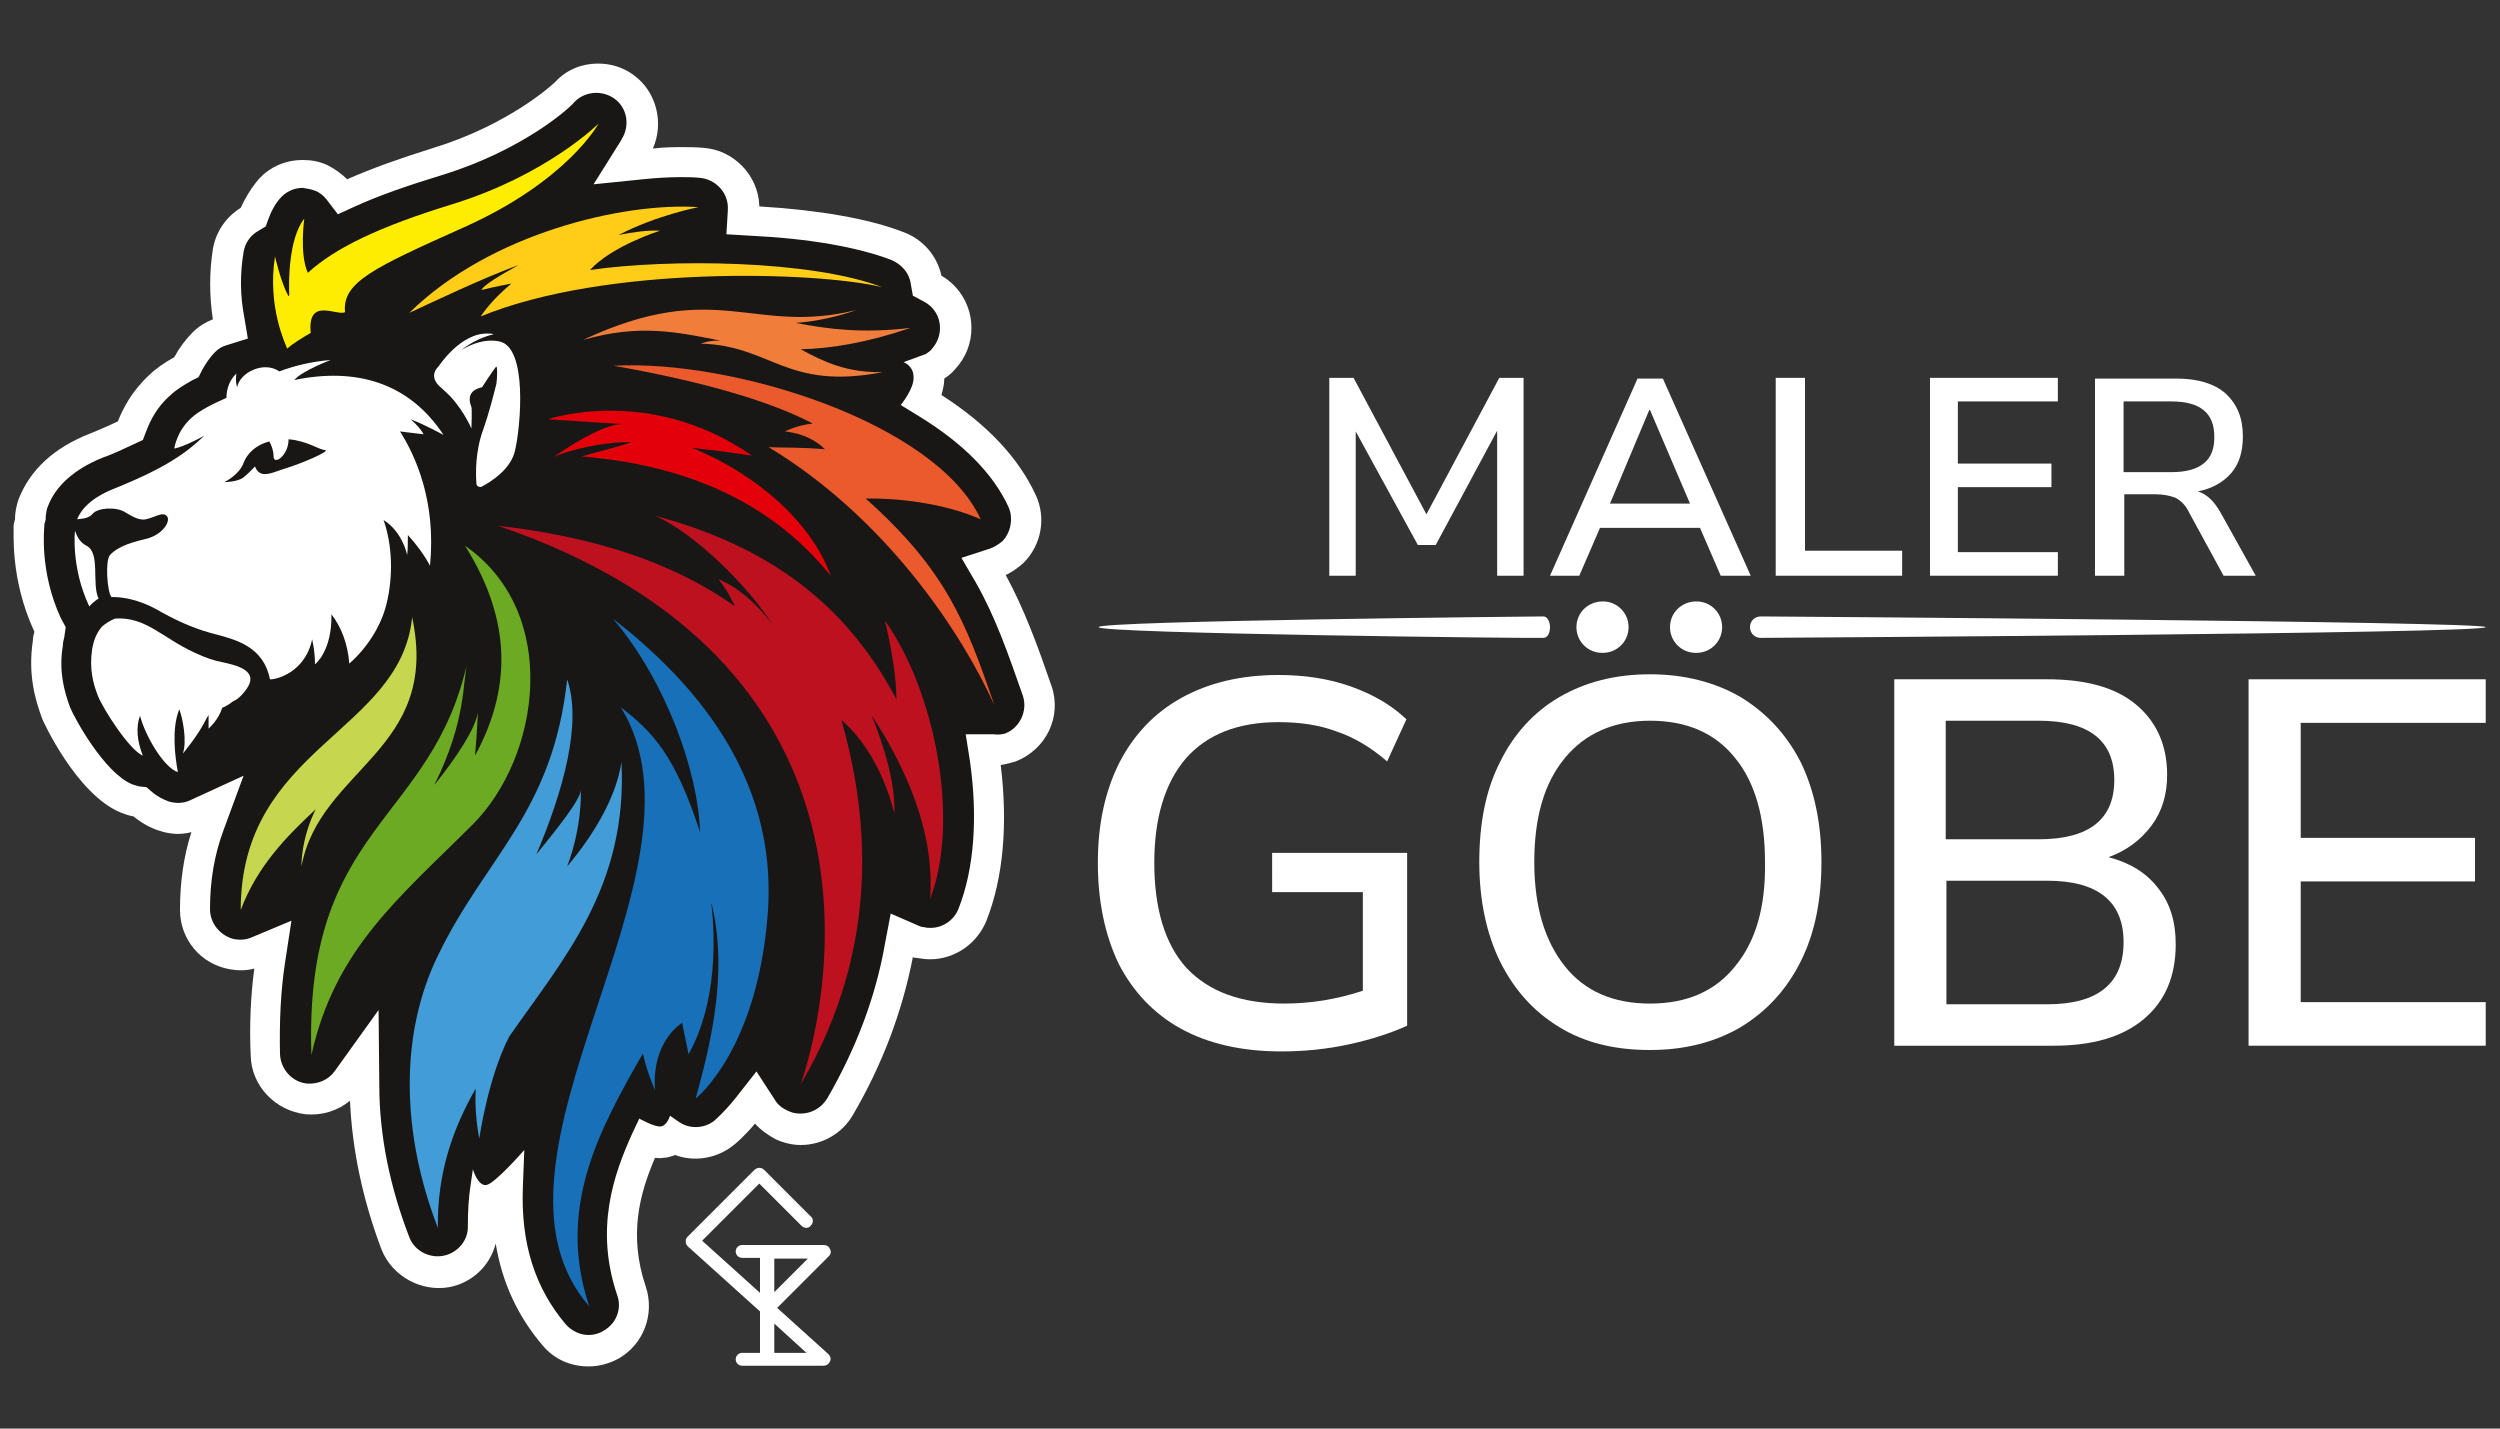 <?xml version="1.0" encoding="utf-8"?>
<!-- Generator: Adobe Illustrator 27.0.0, SVG Export Plug-In . SVG Version: 6.00 Build 0)  -->
<svg version="1.1" id="Ebene_1" xmlns="http://www.w3.org/2000/svg" xmlns:xlink="http://www.w3.org/1999/xlink" x="0px" y="0px"
	 viewBox="0 0 350 200" style="enable-background:new 0 0 350 200;" xml:space="preserve">
<rect x="0" y="0" width="350" height="200" fill="#333333" stroke="none"/>
<style type="text/css">
	.st0{fill:#FFFFFF;}
	.st1{fill:#181716;}
	.st2{fill-rule:evenodd;clip-rule:evenodd;fill:#FFFFFF;}
	.st3{fill-rule:evenodd;clip-rule:evenodd;fill:#C6D64E;}
	.st4{fill-rule:evenodd;clip-rule:evenodd;fill:#F07E3A;}
	.st5{fill-rule:evenodd;clip-rule:evenodd;fill:#FFCD17;}
	.st6{fill-rule:evenodd;clip-rule:evenodd;fill:#EB5A2C;}
	.st7{fill-rule:evenodd;clip-rule:evenodd;fill:#E3000B;}
	.st8{fill-rule:evenodd;clip-rule:evenodd;fill:#6CAA24;}
	.st9{fill-rule:evenodd;clip-rule:evenodd;fill:#429CD7;}
	.st10{fill-rule:evenodd;clip-rule:evenodd;fill:#1770B8;}
	.st11{fill-rule:evenodd;clip-rule:evenodd;fill:#BE111F;}
	.st12{fill-rule:evenodd;clip-rule:evenodd;fill:#FFED00;}
</style>
<g id="Weiss_00000165229450067942888020000005175809522627413634_">
	<g id="Wortmarke_00000120531440559602537400000016111453123037287071_">
		<g>
			<polygon class="st0" points="199.7,72 189.5,52.9 186.1,52.9 186.1,80.6 189.8,80.6 189.8,60.4 198.5,76.3 201,76.3 209.6,60.3 
				209.6,80.6 213.3,80.6 213.3,52.9 209.9,52.9 			"/>
			<path class="st0" d="M229.3,52.9L217,80.6h4.1l2.9-6.7h14l2.9,6.7h4.2l-12.3-27.6H229.3z M225.4,70.5l5.5-13.1h0.1l5.6,13.1
				H225.4z"/>
			<polygon class="st0" points="252.7,52.9 248.6,52.9 248.6,80.6 266.3,80.6 266.3,77.1 252.7,77.1 			"/>
			<polygon class="st0" points="270.2,80.6 288.1,80.6 288.1,77.3 274.1,77.3 274.1,68.2 287.2,68.2 287.2,64.9 274.1,64.9 
				274.1,56.2 288.1,56.2 288.1,52.9 270.2,52.9 			"/>
			<path class="st0" d="M310.9,71.8c-0.9-1.6-1.9-2.6-3.2-3c2-0.4,3.6-1.3,4.7-2.6c1.1-1.3,1.6-3,1.6-5.1c0-2.6-0.8-4.5-2.4-6
				c-1.6-1.4-3.9-2.1-6.9-2.1h-11.4v27.6h4.1V69.2h4.4c1.1,0,2,0.2,2.8,0.5c0.7,0.4,1.4,1,1.9,2.1l4.8,8.8h4.5L310.9,71.8z
				 M304,66.1h-6.7v-9.9h6.7c4,0,6,1.6,6,4.9C310.1,64.4,308.1,66.1,304,66.1z"/>
		</g>
		<path class="st0" d="M224.4,84.2L224.4,84.2c-2.1,0-3.7,1.6-3.7,3.6v0c0,2,1.6,3.6,3.6,3.6h0.1c2,0,3.6-1.6,3.6-3.6v0
			C228,85.8,226.4,84.2,224.4,84.2z"/>
		<path class="st0" d="M237.5,84.2L237.5,84.2c-2.1,0-3.7,1.6-3.7,3.6v0c0,2,1.6,3.6,3.6,3.6h0.1c2,0,3.6-1.6,3.6-3.6v0
			C241.1,85.8,239.5,84.2,237.5,84.2z"/>
		<g>
			<path class="st0" d="M178.3,124.9h12.5v13.8c-3.6,1.2-7.3,1.8-11,1.8c-6.1,0-10.6-1.7-13.7-5c-3-3.3-4.5-8.3-4.5-14.7
				c0-6.3,1.5-11.2,4.4-14.6c3-3.4,7.3-5.1,13-5.1c3,0,5.7,0.4,8.1,1.3c2.4,0.8,4.8,2.2,7.1,4.2l2.7-5.9c-2.1-2-4.7-3.5-7.8-4.6
				c-3.1-1.1-6.5-1.6-10.1-1.6c-5.3,0-9.8,1.1-13.6,3.2c-3.8,2.1-6.7,5.2-8.7,9.1c-2,4-3,8.6-3,14c0,5.4,1,10.1,2.9,14.1
				c2,3.9,4.9,7,8.7,9.1c3.8,2.1,8.5,3.2,14.1,3.2c3.1,0,6.3-0.3,9.5-1c3.2-0.7,5.9-1.6,8.1-2.6v-24.2h-18.9V124.9z"/>
			<path class="st0" d="M243.7,97.6c-3.6-2.1-7.9-3.2-12.7-3.2c-4.9,0-9.1,1.1-12.7,3.2c-3.6,2.1-6.4,5.2-8.3,9.1
				c-2,3.9-2.9,8.6-2.9,14c0,5.3,1,10,2.9,13.9c2,4,4.7,7,8.3,9.2c3.6,2.2,7.8,3.2,12.7,3.2c4.9,0,9.1-1.1,12.7-3.2
				c3.6-2.2,6.4-5.2,8.4-9.2c2-4,2.9-8.6,2.9-14c0-5.3-1-10-2.9-13.9C250.1,102.8,247.3,99.8,243.7,97.6z M242.9,135.3
				c-2.8,3.5-6.8,5.2-11.9,5.2c-5.1,0-9.1-1.7-11.9-5.2c-2.8-3.5-4.3-8.3-4.3-14.6c0-6.3,1.4-11.1,4.3-14.6
				c2.8-3.4,6.8-5.2,11.9-5.2c5.1,0,9.1,1.7,11.9,5.2c2.8,3.4,4.2,8.3,4.2,14.6C247.2,127,245.8,131.8,242.9,135.3z"/>
			<path class="st0" d="M295.2,120c2.5-0.9,4.5-2.4,6-4.4c1.5-2,2.2-4.4,2.2-7.1c0-4.2-1.5-7.5-4.4-9.9c-2.9-2.4-7.1-3.5-12.4-3.5
				h-21.4v51.3h22.3c5.4,0,9.6-1.2,12.6-3.7c3-2.5,4.5-6,4.5-10.5c0-3.2-0.8-5.8-2.5-7.9C300.5,122.2,298.2,120.8,295.2,120z
				 M272.4,100.9h13c7.1,0,10.6,2.8,10.6,8.3c0,5.5-3.5,8.3-10.6,8.3h-13V100.9z M286.6,140.6h-14.1v-17.3h14.1
				c7.1,0,10.7,2.9,10.7,8.6C297.3,137.7,293.7,140.6,286.6,140.6z"/>
			<polygon class="st0" points="348,101.2 348,95.1 314.8,95.1 314.8,146.4 348,146.4 348,140.3 322.1,140.3 322.1,123.4 
				346.5,123.4 346.5,117.3 322.1,117.3 322.1,101.2 			"/>
		</g>
		<path class="st0" d="M348,87.8c0,0.9-100.6,1.5-101.5,1.5c-0.9,0-1.5-0.7-1.5-1.5c0-0.9,0.7-1.5,1.5-1.5
			C247.4,86.3,348,87,348,87.8z"/>
		<path class="st0" d="M153.8,87.8c0-0.9,61.7-1.5,62.3-1.5c0.5,0,0.9,0.7,0.9,1.5c0,0.9-0.4,1.5-0.9,1.5
			C215.5,89.4,153.8,88.7,153.8,87.8z"/>
	</g>
	<g id="Bildmarke_00000154390149101283844300000001935887092595053955_">
		<path class="st0" d="M147.2,96c-2-5.8-3.8-10.7-6.4-15.5c0.9-0.4,1.7-1,2.5-1.7c2.5-2.5,3.2-6.3,1.7-9.5c-2.4-5.2-6.8-9.9-13.2-14
			c0.2-0.7,0.4-1.5,0.4-2.3c0.6-0.4,1.1-0.8,1.5-1.3c1.5-1.6,2.3-3.6,2.3-5.8c0-3-1.6-5.8-4.2-7.3c-0.6-2.8-2.6-5.1-5.3-6.1
			c-4.9-1.9-11.9-3.1-20.2-3.6c0-0.1,0-0.1,0-0.2c-0.2-4.2-3.6-7.7-7.8-8c-1-0.1-2-0.1-2.9-0.1c0,0,0,0,0,0c-1.2,0-2.6,0-4.2,0.2
			c1.6-3.6,0.5-8-2.7-10.3c-1.5-1.1-3.2-1.6-5-1.6c-2.3,0-4.4,0.9-5.9,2.5l-0.1,0.1c-0.5,0.5-6.6,6-17,9.2
			c-4.8,1.5-8.7,2.9-12.1,4.4c-0.8-0.8-1.8-1.5-2.8-2c-1.1-0.5-2.2-0.7-3.4-0.7c-2.6,0-5,1.1-6.6,3.2c-0.8,1-1.5,2.2-2.1,3.5
			c-2.1,1.3-3.5,3.4-3.9,5.8c-0.5,3.2-0.5,6.5,0,9.8c-1,0.4-2,1-2.8,1.8c-1,1-1.9,2.2-2.6,3.5c-1.4,0.8-2.6,1.6-3.5,2.5
			c-2.4,2.2-3.7,4.7-4.4,6.5c-1.1,0.5-2.4,1.1-3.9,1.7c-5.1,2-8.4,5.1-10,9.2c-0.3,0.9-0.5,1.8-0.5,2.8c-0.1,0.4-0.2,0.7-0.2,1
			C2,74.1,1.3,80.9,4.8,88.4l0,0.1c-0.1,0.4-0.2,0.8-0.2,1.2c-0.7,4.7,0.3,8.2,1.3,10.9c0,0.1,4.8,10.7,11.1,13.2
			c0.5,0.2,1.1,0.4,1.7,0.5c1.1,0.9,2.3,1.6,3.6,2c1.5,0.5,3,0.6,4.5,0.2c-1.1,3.4-1.6,7-1.6,10.9c0,4.1,2.9,7.6,7,8.3
			c1.1,0.2,2.3,0.2,3.4-0.1c-0.5,3.8-0.7,7.9-0.5,12.2c0.1,4.2,3.4,7.7,7.7,8.2c2.3,0.2,4.5-0.5,6.2-1.9c0.3,6.9,1.8,13.9,4.4,20.8
			c1.5,3.8,5.6,6,9.5,5.3c3.2-0.6,5.7-3,6.5-6.1c0.9,5.5,3.1,10.2,6.6,14.3c1.6,1.9,3.9,2.9,6.4,2.9c1.5,0,2.9-0.4,4.2-1.1
			c3.5-2,5.1-6.2,3.8-10.1c-2.4-7.1-0.9-12.9,1.3-18c0.4,0,0.8,0.1,1.1,0c0.6,0,1.2-0.2,1.7-0.4c2.7,1,5.8,0.5,8.1-1.3
			c0.4-0.3,1.6-1.3,3.1-3.1c0.8,0.9,1.8,1.6,2.9,2.2c1.1,0.5,2.3,0.8,3.5,0.8c3,0,5.8-1.6,7.3-4.2c4.1-7,6.9-14.4,8.4-22.1
			c0.2,0.1,0.3,0.1,0.5,0.1c0.6,0.1,1.3,0.2,1.9,0.2c3.5,0,6.6-2.2,7.9-5.4c2.4-6.1,3-13.6,2-21.8c0.7-0.1,1.4-0.3,2.1-0.5h0
			C146.5,104.9,148.7,100.3,147.2,96z"/>
		<path class="st1" d="M140.7,102.7c2.1-0.8,3.2-3.2,2.5-5.3c-2.1-6-3.8-10.9-6.5-15.7l-2.1-3.6l4-1.3c0.6-0.2,1.2-0.6,1.7-1
			c1.2-1.2,1.6-3.2,0.9-4.8c-2.1-4.6-6.3-8.9-12.5-12.7l-2.6-1.6c0,0,1.9-2.3,1.8-3.9c0-1.6-1.4-2.1-1.4-2.1l3-1.1
			c0.1,0,0.2-0.1,0.2-0.1c0.3-0.2,0.6-0.4,0.8-0.7c0.7-0.8,1.1-1.8,1.1-2.9c0-1.6-0.9-3-2.3-3.7l-1.5-0.8l-0.3-1.7
			c-0.2-1.5-1.3-2.7-2.7-3.3c-4.7-1.8-11.5-3-19.7-3.4l-3.4-0.2l0.2-3.4c0-0.2,0-0.3,0-0.5c-0.1-2.1-1.8-3.8-3.9-4
			c-0.9-0.1-1.8-0.1-2.7-0.1c-1.6,0-3.4,0.1-5.3,0.3l-6.9,0.7l3.7-5.9c0.2-0.3,0.3-0.6,0.4-0.7c1-1.9,0.5-4.2-1.2-5.4
			c-0.7-0.5-1.6-0.8-2.5-0.8c-1.1,0-2.2,0.4-3,1.2l-0.1,0.1C79.9,15,73.3,21,61.9,24.5C57,26,53,27.4,49.7,28.9L47.3,30l-1.6-2.1
			c-0.4-0.5-1-1-1.6-1.2c-0.5-0.2-1.1-0.3-1.7-0.4c-1.3,0-2.5,0.6-3.3,1.6c-0.6,0.7-1.1,1.6-1.5,2.7l-0.4,1.1l-1,0.6
			c-1.1,0.6-1.9,1.7-2.1,3c-0.5,3-0.5,6,0.1,9.1l0.5,3l-2.9,0.9c-0.7,0.2-1.2,0.5-1.7,1c-0.7,0.7-1.3,1.6-1.8,2.5l-0.5,1l-1,0.5
			c-1.2,0.7-2.2,1.3-2.9,2C21.9,57,21,59,20.5,60.3l-0.5,1.3l-1.3,0.6c-1.3,0.6-2.7,1.3-4.4,1.9c-3.9,1.6-6.5,3.9-7.6,6.8
			c-0.2,0.4-0.2,0.9-0.3,1.4l0,0.4l-0.1,0.4c-0.1,0.2-0.1,0.4-0.1,0.6c0,0.3-0.7,6.3,2.3,12.8c0,0.1,0.1,0.1,0.1,0.2l0.6,1.1L9,89.2
			c-0.1,0.4-0.2,0.8-0.2,1.2C8.2,94,9,96.8,9.8,99c0.6,1.5,4.8,9.2,8.7,10.8c0.3,0.1,0.6,0.2,1,0.3l1,0.1l0.7,0.6
			c0.8,0.7,1.6,1.1,2.4,1.4c1,0.3,2.1,0.3,3.1-0.2l7.4-3.4l-2.8,7.6c-1.3,3.5-1.9,7.1-1.9,11.1c0,2,1.5,3.8,3.5,4.2
			c0.8,0.1,1.5,0.1,2.4-0.3l5.5-2.3l-0.9,5.9c-0.6,3.9-0.8,8.2-0.7,12.8c0.1,2.1,1.7,3.9,3.8,4.1c1.5,0.1,3-0.5,3.9-1.8l6.1-8.5
			l0.1,10.5c0,7.1,1.5,14.3,4.2,21.3c0.7,1.9,2.8,3,4.8,2.6c2-0.4,3.5-2.2,3.4-4.2c0-2,0.1-3.9,0.4-5.8l0.3-2.1c0,0,0.7,2.4,1.9,2.2
			s5.3-4.9,5.3-4.9l-0.2,5.2c-0.3,7.9,1.7,14.1,6,19.2c0.8,0.9,2,1.5,3.2,1.5c0.7,0,1.5-0.2,2.1-0.6c1.8-1,2.6-3.1,1.9-5
			c-3.1-9.2-0.6-16.7,2.2-22.8l0.9-1.9c0,0,2.1,1.2,3,1.1c0.9-0.1,1.3-1.5,1.3-1.5l1.3,0.9c1.5,1,3.5,0.9,4.9-0.2
			c0.2-0.2,1.4-1.2,3-3.2l2.9-3.7l2.6,4c0.4,0.7,1.1,1.2,1.8,1.5c0.6,0.3,1.1,0.4,1.8,0.4c1.5,0,2.9-0.8,3.7-2.1
			c4-6.9,6.8-14.2,8.1-21.7l0.8-4.2l3.9,1.7c0.2,0.1,0.5,0.2,0.8,0.2c0.3,0.1,0.6,0.1,0.9,0.1c1.7,0,3.3-1.1,3.9-2.7
			c2.2-5.6,2.7-12.8,1.6-20.6l-0.6-3.8l3.9,0C139.8,102.9,140.3,102.8,140.7,102.7z"/>
		<path class="st2" d="M12.1,76.4c-1-0.5-1.4-1.5-1.6-2.1h0c0,0-0.6,5.1,2,10.6c0.6-0.7,1.3-1.1,1.3-1.1
			C12.8,81.7,14.1,77.4,12.1,76.4z"/>
		<path class="st3" d="M57.7,86.4c-1.6,16.2-24,18.2-24,41c2.3-6.1,6.4-10.3,10.5-14.1c-2.1,4.2-2,8-2,8
			C44.8,107.5,61.7,105.1,57.7,86.4z"/>
		<path class="st4" d="M111.4,45.2c4.6-0.3,8.5-1.8,8.5-1.8c-14.6,3.6-19.5-4.6-38.3,4.2c7.9-2.3,13.3-1.1,19.3,0.1
			c-1.6-0.1-2.8,0.4-2.8,0.4c10,0.3,11.9,6.6,25.5,4c-5,0.1-8.2-1.4-11.5-3.2c4.2-0.1,9.2-0.9,15.4-3
			C120.9,46.7,115.9,46.1,111.4,45.2z"/>
		<path class="st2" d="M67.7,60c-1.2,3.2-1.1,6.3-1,7.7c0,0.4,0.5,0.6,0.8,0.4c1.3-0.7,4-2.4,4.6-5c0.8-3.4,1.8-14.5-2.2-15.3
			c-1.9-0.4-3.8,0.3-5.3,1.2c1.5-1.2,3.2-1.9,4.5-2.2c-0.2-0.1-0.4-0.1-0.7-0.1c-3.9-0.2-7,4.6-7,4.6s-1.7,1.4,0.5,3.1
			c0.1,0.1,0.1,0.1,0.2,0.2C64.6,56.7,66,60,66,60s0.1-2.8,0-3c-1-2.5,1.4-2.7,1.5-2.8c0.3-0.5,1.3-2,1.9-2.8
			c0.3-0.5,0.2,1.7,0.1,2.3C69.1,55.3,68.5,57.7,67.7,60z"/>
		<path class="st2" d="M34.1,97c2.6-3-0.7-3.8-3-4.3c-1.1-0.2-2.3-0.6-3.8-1.3c-4.6-2.1-6.9-5.1-11.2-4.8c-0.7,0.3-1.2,0.6-1.8,1.1
			c-0.8,0.9-1.2,2-1.4,3.2c-0.4,2.7,0.1,4.7,0.8,6.5c0.7,1.8,4.4,7.6,6.3,8.4c-0.8-2-1-4-0.4-5.6c0.8,3,3.4,7.3,5.3,7.9
			c-0.4-2.2-0.9-6.1,0.2-8.8c0.5,1.3,1.1,4.5,0.5,6.2c0,0,2.2-2.6,3.3-4.9c0.1-0.2,0.2-0.3,0.3-0.5c0,0.6,0,1.3,0,1.9
			c0,0,1.4-1.2,1.9-2.9c0.5-0.2,1-0.5,1.5-0.9c0,0,0,0,0,0c0,0,0,0,0,0C33.1,98,33.6,97.6,34.1,97z"/>
		<path class="st2" d="M17.5,71.7c1.3,0.8,2.3,1.3,3.3,0.9c1.1-0.3,2.1-1,2.6-0.3c0.5,0.7-0.6,2.5-2.8,3.1c-1.6,0.4-3.9,0.9-5.2,2.3
			c-0.7,0.8-0.4,5.1,0.2,5.9c0,0,3-0.3,7,2.1c2.9,1.6,5.2,2.5,7.6,3.1c3,0.8,6.7,1.8,7.6,6.3c0.6,0.1,4.9-0.8,5.9-5.6
			c0.3,1.3,0.4,2.6,0.4,3.5c0,0,2.4-1.8,2.3-7c1.4,1.8,2.3,4.2,2.5,6.9c2.4-2.1,4.4-5.1,5.2-8.3c1-4,0.8-8.4-0.4-11.8
			c2.7,1.7,3.3,4.9,3.3,4.9c0.1-0.7,0.1-1.7,0.1-2.8c1.2,1.3,2.3,2.8,3.1,4.3c0.9-9.1-2.1-15.5-4.2-18.8l3.3,0.4
			c-0.3-0.6-1-1.4-1.8-2.1c2.3,0.9,4.6,2.2,4.6,2.2c-4.8-7.3-12.2-9.5-20.9-7.7c1.1-1.3,5.1-2.8,5.1-2.8c-2.6,0.2-5.1,0.8-7.2,1.6
			c-2.1-1.5-5.5,0.1-5.9,2.2c-0.3-0.9-0.1-1.9-0.1-1.9c-0.9,0.8-1.4,2.1-1.4,3.4c-1.8,0.8-3.7,1.7-4.9,2.8c-2.1,1.9-2.4,4.3-2.4,4.3
			c1.5-0.3,4.2-1.8,4.2-1.8c-2.5,2.4-5.4,4.5-12.6,7.4c-3.3,1.3-4.7,3-5.2,4.3c0.8-0.1,1.6-0.1,2.2-0.8
			C13.7,71.1,16.2,70.9,17.5,71.7z M34.1,64.8c0.5-1.3,1.7-2.5,3.6-3c0.3,0.5,0.6,1.3,0.6,2.1c0,1.3,2.1-0.1,2.1-2.4
			c2.6,0.2,4.3,1.5,5.1,1.5c0.9,0.1-3.3,1.9-5.6,2.6c-1.7,0.5-3.5,1.6-4.2-0.3c0,0-0.9,1-1.7,1.6c-0.9,0.6-2.6,0.6-2.6,0.6
			S33.5,66.5,34.1,64.8z"/>
		<path class="st5" d="M72.6,37.1c-2.5,1.4-4.9,2.8-5.2,3.5c0,0,2-0.5,4.2-0.9c-1.8,1.5-3.3,3.1-4.3,4.6c17.5-7.2,47-6.3,56.2-4.1
			c-10-3.8-29.8-4-40.9-2.4c3.1-3.4,9.8-5.5,9.8-5.5c-1.7-0.1-3.8,0.2-5.8,0.6c5.4-2.8,11.2-3.9,11.2-3.9
			c-10.4-0.7-29.1,3.6-40.5,14.8C61,42.1,67.2,39.1,72.6,37.1z"/>
		<path class="st6" d="M85.9,51.2L85.9,51.2c13,2.3,22.2,5.1,27.9,8.1c-2.2,0.2-3.9,1.1-3.9,1.1c2.7,0.3,4.5,1.4,5.6,2.5
			c-3.3-0.3-6.1-0.2-7.9-0.3c16.4,9.9,27,25.9,31.6,36.1c-4-11.7-6.8-18.9-18-28.9c4.2-0.1,10.9,0.6,16.1,2.9
			C131.1,59.2,102.7,50.3,85.9,51.2z"/>
		<path class="st7" d="M116.3,80.6c-2.8-7.7-10.6-14.3-19.4-17.9c4.8,0.5,8.4,1.1,8.4,1.1c-14.4-10-28.6-5.1-28.6-5.1l10.8,0.7
			c-3.1-0.4-10,4.6-10,4.6c2.3-1.1,7.4-2.2,11-2.1c-1.8,0.6-5.3,1.5-7.1,2C102.7,65.6,112.1,75.5,116.3,80.6z"/>
		<path class="st8" d="M66.2,115.4c9.4-9.4,12.4-29.6-1.1-39c6.8,10.8,6.3,20.4,1.4,29.4c0.3-3.2,0.4-6.1,0.4-6.1
			c-0.3,2.3-3.1,6.5-6.1,10.2c4.6-9.2,3.9-14.6,4.7-17.5c-4.9,22.9-23,23-21.9,55.3C46.9,132.8,55.9,125.7,66.2,115.4z"/>
		<path class="st9" d="M87,106.7c-0.7,4.8-3.8,10.1-7.6,14.6c2.2-5.8,1.9-10.7,1.9-10.7c0,1.3-3.2,5.3-6.2,9
			c3.8-9,6.4-18.4,4.3-24.5c-2,18.7-11.4,24.8-18.1,38.7c-5.4,11.1-5.1,24.9,0,38.1c-0.1-7.7,2.1-13.9,5.3-19.5c-0.1,2,0,4.4,0.5,7
			c0,0,1.2-8.5,4.2-14.3C78.9,134.2,87.9,124.1,87,106.7z"/>
		<path class="st10" d="M85.8,86.6c7.5,8.8,12,21.7,12.2,29.9c-3.5-10.8-6.6-14-11.1-17.5c14.2,22.9-22.3,63.3-4.4,83.9
			c-4.6-13.7,1.3-24.6,7.5-35.4c0.7,3,1.7,5.1,1.7,5.1c-0.5-6.9,3.8-9.4,3.8-9.4l0.9,4.4c4.1-7.4,3.7-16.6,3.2-21c0-0.1,0-0.1,0-0.2
			c2.5,10.2-0.4,20.7-2.2,27.4c0,0,8.7-6.8,10.1-26.1C108.9,108.3,96.6,95,85.8,86.6z"/>
		<polygon class="st2" points="130.4,125.9 130.4,125.9 130.4,125.9 		"/>
		<path class="st11" d="M125.5,97.9c-6-11.3-15.5-20.8-33.8-25.7c5.5,2.4,13.2,10,16.4,15.2c-2-2.7-4.6-5.1-7.5-6.3
			c0,0,1.2,1.4,2.3,3.8c-9-6.4-20.2-9.8-33.2-11.3c55.2,18.8,47.1,64.3,42.4,78.2c11.8-20.1,9.1-39,5.7-51
			c5.7,4.9,7.4,13.1,7.4,13.1c0.2-4.1-1.4-9.4-3.2-13.8c4.4,6.7,9,16.1,8.2,25.8c4.3-11.2,0.6-29.3-6.3-39
			C124.9,91.2,125.5,95.1,125.5,97.9z"/>
		<path class="st12" d="M43.5,46.6c-0.5-5.1,3.7-2.3,4.8-2.9c-0.4-4.2,4-6.2,16.7-11.9c14.5-6.5,18.8-14.5,18.8-14.5
			s-7.2,7.2-20.5,11.3c-10.1,3.1-16.4,6.1-20.2,9.6c-1.2-2.6-0.5-7.6-0.5-7.6c-2.2,2.8-2.2,8.9-2.1,10.7c0,0.1-0.1,0.1-0.1,0.2
			c-1.1-2-1.9-5.6-1.9-5.6c-1.1,7.1,1.5,12.3,1.7,12.9C41,48.1,42.3,47.3,43.5,46.6z"/>
		<path class="st0" d="M116.2,174.9c-0.1-0.4-0.5-0.6-0.9-0.6h-11.4c-0.5,0-0.9,0.4-0.9,0.9c0,0.5,0.4,0.9,0.9,0.9h2.5v4.9l-8.1-7.3
			l8-8l5.9,5.9c0.4,0.4,1,0.4,1.3,0c0.4-0.4,0.4-1,0-1.3l-6.5-6.5c-0.2-0.2-0.4-0.3-0.7-0.3c-0.2,0-0.5,0.1-0.7,0.3l-9.3,9.3
			c-0.2,0.2-0.3,0.4-0.3,0.7c0,0.3,0.1,0.5,0.3,0.7l10.1,9.1v5.8h-2.5c-0.5,0-0.9,0.4-0.9,0.9c0,0.5,0.4,0.9,0.9,0.9h11.4
			c0.4,0,0.7-0.2,0.9-0.6s0-0.8-0.2-1l-7.2-6.5l7.3-7.3C116.3,175.6,116.4,175.2,116.2,174.9z M112.9,189.4h-4.5v-4.1L112.9,189.4z
			 M108.4,180.9v-4.7h4.7L108.4,180.9z"/>
	</g>
</g>
</svg>
